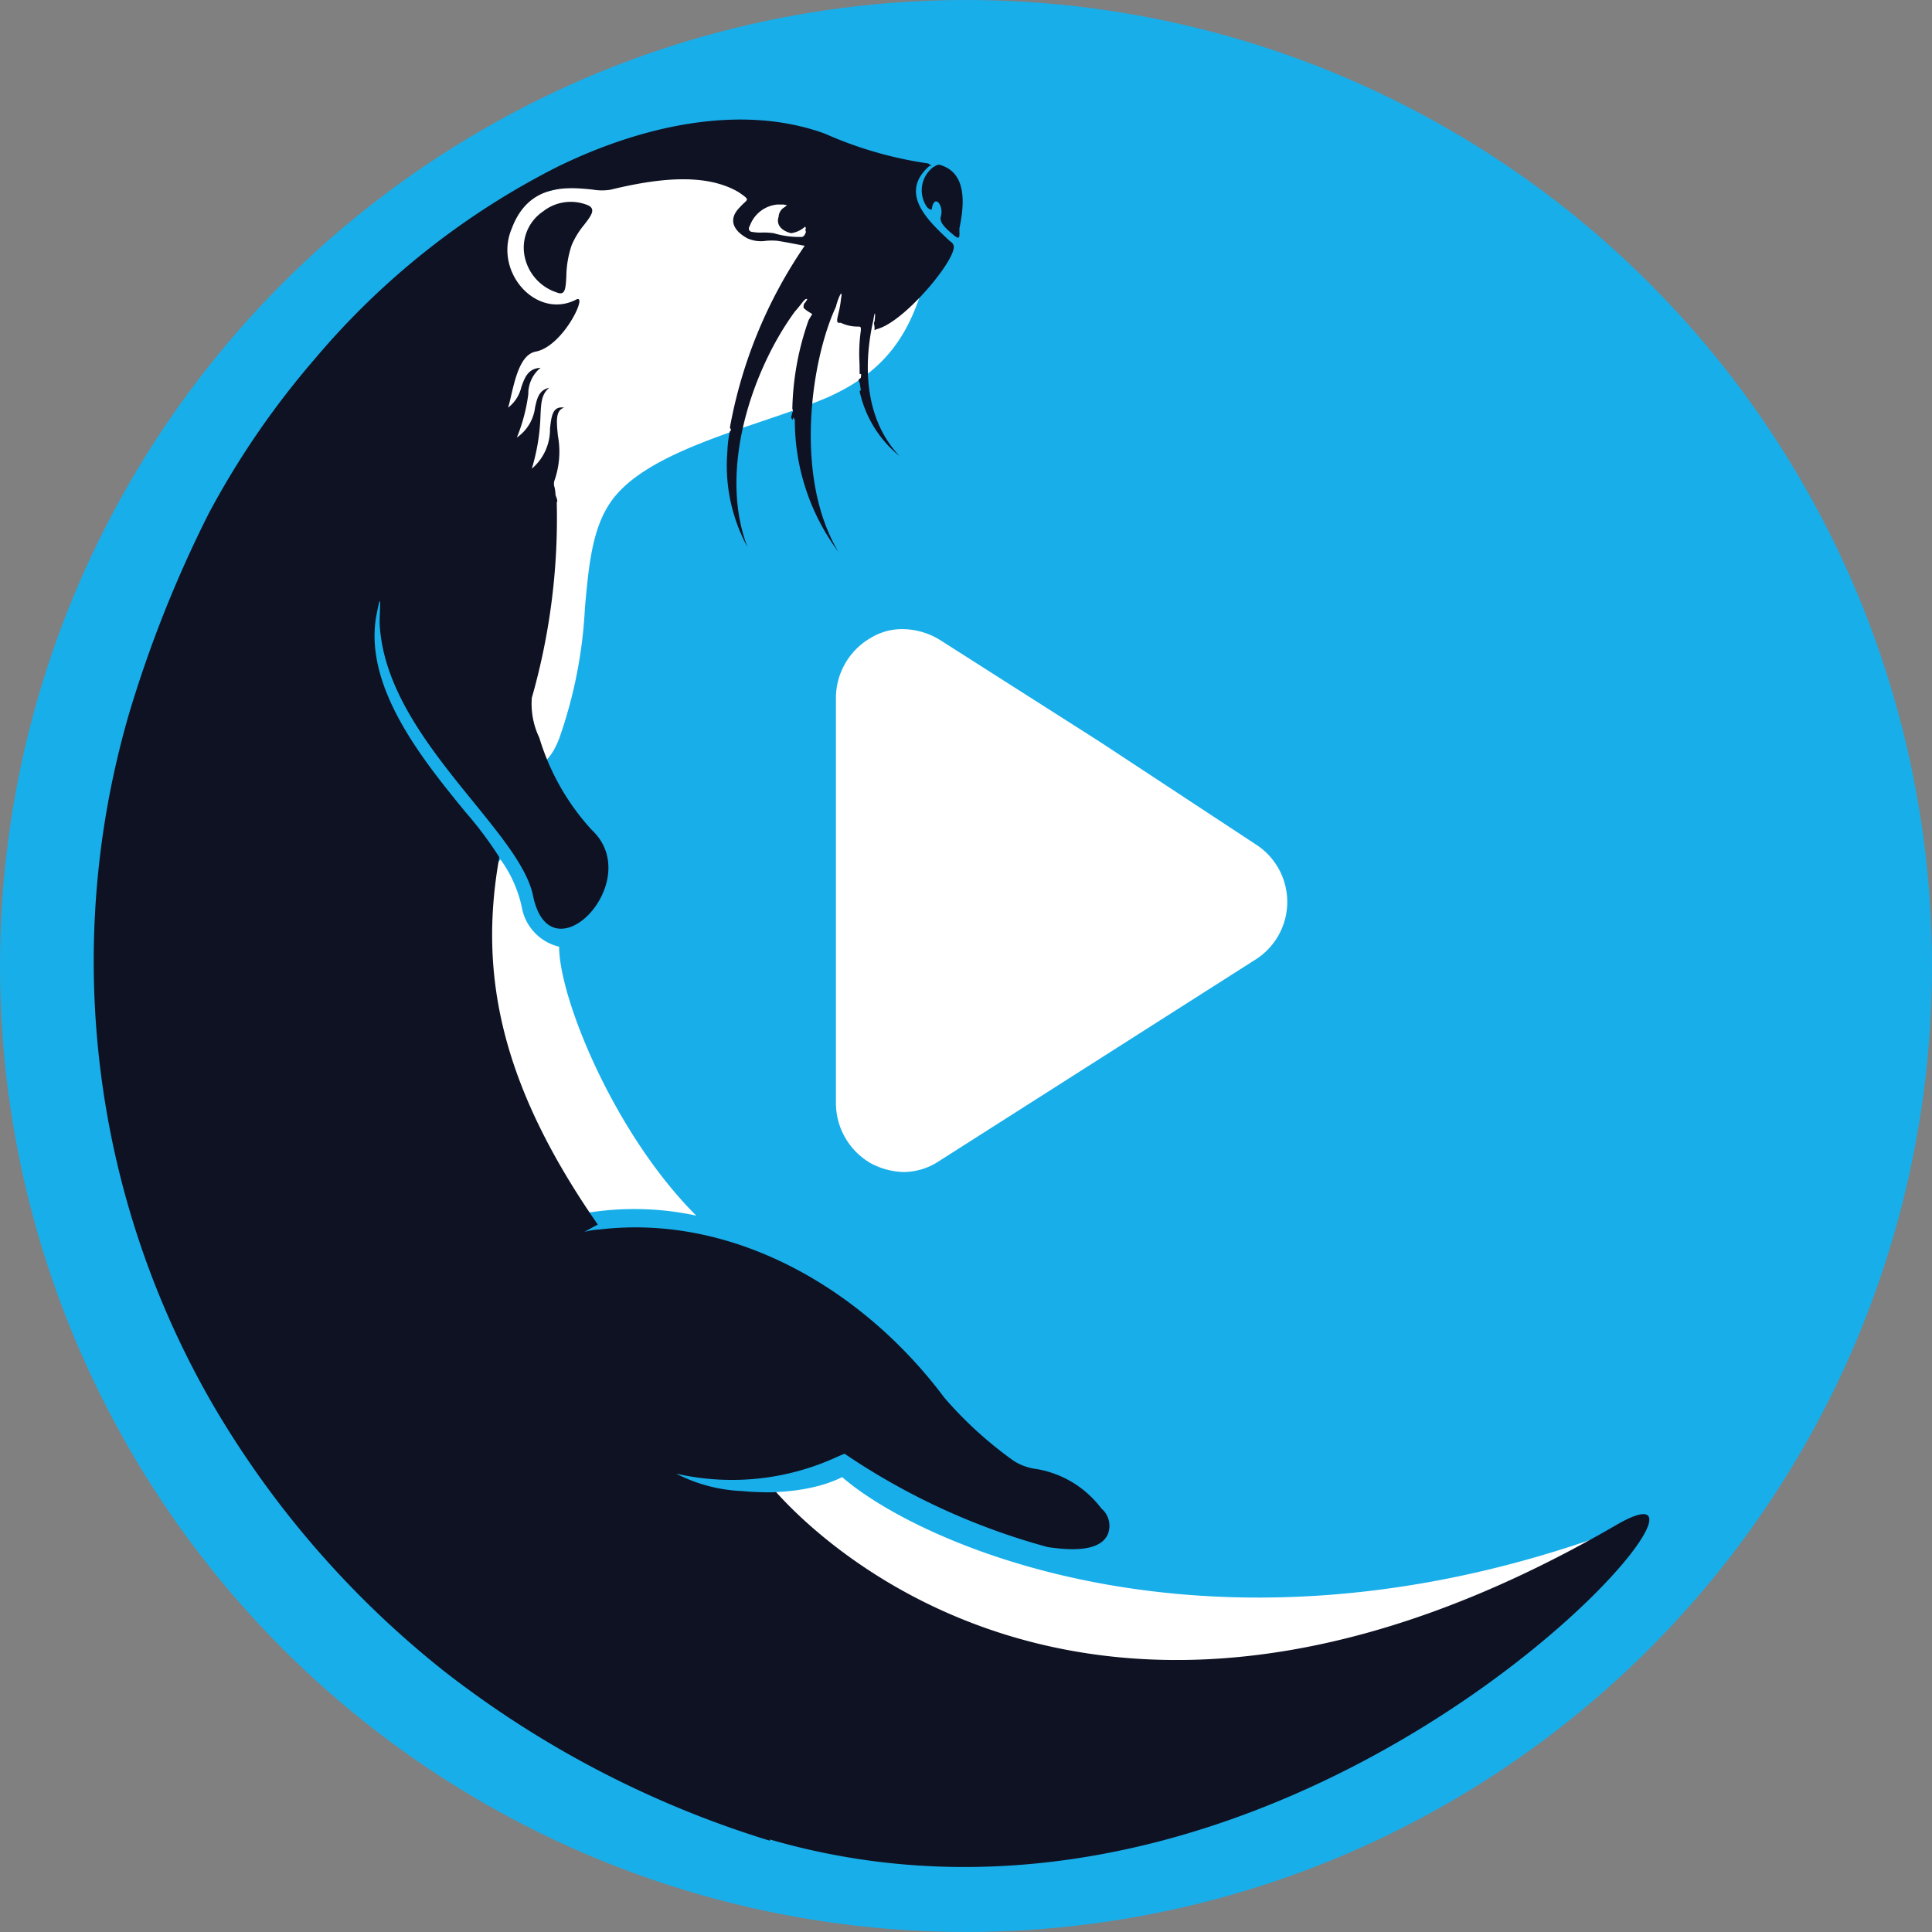 <svg id="W" xmlns="http://www.w3.org/2000/svg" width="86.733" height="86.733" viewBox="0 0 86.733 86.733">
  <rect x="0" y="0" width="86.733" height="86.733" fill="#808080" stroke="none"/>
  <ellipse id="Ellipse_3" data-name="Ellipse 3" cx="43.366" cy="43.366" rx="43.366" ry="43.366" transform="translate(0 0)" fill="#18aeea"/>
  <path id="Path_1858" data-name="Path 1858" d="M1042.126,976.143c3.47,3.019,16.288,8.777,33.639,2.8,4.31-.335-10.691,6.708-10.635,6.652l-27.706.335-2.351-9.5C1036.976,976.871,1040.111,977.15,1042.126,976.143ZM1029.42,952.33a2.217,2.217,0,0,1-1.679-1.789,5.7,5.7,0,0,0-.952-2.125c-3.974,4.3,2.742,16.1,2.742,16.1a13.256,13.256,0,0,1,6.045-.112C1031.883,960.715,1029.42,954.622,1029.42,952.33Zm0-9.336a20.737,20.737,0,0,0,1.159-5.893c.174-1.914.325-3.572,1.192-4.784,1.214-1.7,4.153-2.693,6.831-3.6,1.027-.348,2.015-.682,2.852-1.039,3.022-1.342,3.974-3.354,4.645-6.317l-6.716-4.025s-7.668,0-8,.335a20.667,20.667,0,0,1-3.694,1.006L1025,922.031l-1.007,17.329a2.35,2.35,0,0,1,.189.332C1024.96,941.15,1027.956,946.747,1029.42,942.994Z" transform="translate(-1004.319 -909.831)" fill="#fff" fill-rule="evenodd"/>
  <path id="Path_1859" data-name="Path 1859" d="M1016.137,917.588a1.962,1.962,0,0,0-.783,2.18,2.142,2.142,0,0,0,1.4,1.454c.384.16.4-.174.431-.709a4.565,4.565,0,0,1,.241-1.416,3.73,3.73,0,0,1,.568-.922c.309-.4.533-.7.159-.867A2.013,2.013,0,0,0,1016.137,917.588Zm17.237-.2c.112.111.224.168.224.056.112-.671.559-.112.392.391-.056.28.28.559.616.839.237.189.233.058.226-.189,0-.045,0-.094,0-.146.336-1.565.112-2.571-.9-2.851a.369.369,0,0,0-.2.068h0c-.024.014-.05.029-.08.044A1.312,1.312,0,0,0,1033.374,917.386Zm-6.717-.112a1.45,1.45,0,0,0-1.231.951c-.112.168,0,.279.112.279a1.972,1.972,0,0,0,.434.028,3.186,3.186,0,0,1,.518.028,4.05,4.05,0,0,0,1.287.168.255.255,0,0,0,.138-.158c.008-.02.018-.041.03-.066,0,0-.056-.111,0-.168a.475.475,0,0,1-.043-.075.058.058,0,0,1-.013.019,1.178,1.178,0,0,1-.616.28c-.447-.112-.671-.392-.559-.727a.532.532,0,0,1,.28-.447,1.027,1.027,0,0,1,.1-.077c0-.007-.044-.007-.154-.035Zm-.056,57.8c1.847,2.069,14.5,14.926,37.669,1.509,7.5-4.416-13.657,21.131-37.948,14.088v.056a45.429,45.429,0,0,1-14.609-7.6,42.871,42.871,0,0,1-10.355-11.907,39.723,39.723,0,0,1-3.806-31.081,54.841,54.841,0,0,1,3.582-9,37.778,37.778,0,0,1,4.758-6.932,34.759,34.759,0,0,1,10.858-8.609c3.638-1.789,8.172-2.907,12.034-1.51a17.582,17.582,0,0,0,4.645,1.342c.168.112.168.112.056.112-1.382,1.214-.089,2.428.86,3.32l.036.034a.371.371,0,0,0,.056.043.275.275,0,0,1,.112.125c.336.447-2.127,3.466-3.414,3.8a.806.806,0,0,0-.12.056s.008-.033.008-.112a.655.655,0,0,0-.014-.116c-.012-.068-.023-.128.014-.163.056-.5,0-.448-.056-.056-.335,1.454-.616,4.193,1.176,6.093a5.147,5.147,0,0,1-1.791-2.907l.056-.056-.056-.335-.056-.112.112-.111a.48.48,0,0,1,.009-.084c.009-.056.014-.084-.065-.084,0-.169,0-.338-.007-.505a7.348,7.348,0,0,1,.063-1.451c0-.084,0-.126-.021-.147s-.063-.021-.147-.021a1.721,1.721,0,0,1-.727-.168c-.168,0-.168,0-.168-.168.015-.077.035-.166.056-.259a4.348,4.348,0,0,0,.113-.635c.111-.615-.168.056-.224.335-1.119,2.4-1.9,7.659.112,11.012a9.883,9.883,0,0,1-1.959-5.925l-.056-.112-.056.112-.056-.112.056-.223c.056-.056,0-.168,0-.168a12.68,12.68,0,0,1,.728-3.969c.056-.111.168-.279.168-.279l-.124-.08a1.4,1.4,0,0,1-.268-.2c0-.111,0-.168.056-.223a.788.788,0,0,0,.112-.168c-.075-.037-.125.025-.268.206-.07.089-.163.206-.292.353-1.847,2.516-3.47,7.044-2.127,10.566a7.654,7.654,0,0,1-.9-4.3,4.906,4.906,0,0,1,.112-.894l.056-.056-.056-.111a21.1,21.1,0,0,1,3.358-8.162c-.136-.023-.3-.055-.472-.088-.253-.049-.526-.1-.759-.135a2.847,2.847,0,0,0-.5,0,1.492,1.492,0,0,1-.84-.11c-.616-.335-.9-.839-.336-1.4a2.379,2.379,0,0,1,.2-.2c.178-.166.18-.168-.253-.47-1.511-.894-3.694-.615-5.765-.112a2.417,2.417,0,0,1-.808-.009c-1.1-.11-2.853-.286-3.614,1.742-.84,1.957,1.119,4.137,2.91,3.187.5-.223-.616,2.124-1.847,2.348-.665.133-.909,1.179-1.093,1.969-.048.207-.092.4-.138.546a1.636,1.636,0,0,0,.594-.922c.154-.435.3-.835.862-.867a1.5,1.5,0,0,0-.549,1.182,7.776,7.776,0,0,1-.514,1.949,1.928,1.928,0,0,0,.819-1.361c.094-.418.173-.766.636-.875-.347.289-.365.653-.394,1.246a9.11,9.11,0,0,1-.389,2.387,2.31,2.31,0,0,0,.816-1.806c.068-.575.119-1.015.639-.933-.4.114-.348.619-.284,1.264a3.918,3.918,0,0,1-.164,2.035.473.473,0,0,0,.012.271,1.671,1.671,0,0,1,.044.344l.029.084c.044.122.073.206.027.252a29.4,29.4,0,0,1-1.119,8.777,3.5,3.5,0,0,0,.336,1.789h0a10.668,10.668,0,0,0,2.351,4.137c2.463,2.292-1.847,6.764-2.631,2.963-.25-1.228-1.4-2.64-2.688-4.227-1.881-2.314-4.063-5-4.2-8.016,0-.166.007-.354.013-.523.018-.515.03-.838-.181.3-.494,3.179,2.153,6.418,4.022,8.706a16.761,16.761,0,0,1,1.519,2.027c-.952,5.311.112,10.286,4.422,16.491-.131.066-.281.15-.406.22-.088.05-.163.092-.21.115h0a2.822,2.822,0,0,1,.671-.112c6.045-.726,11.867,2.683,15.5,7.547a17.623,17.623,0,0,0,3.135,2.851,2.512,2.512,0,0,0,1.017.355,4.6,4.6,0,0,1,2.9,1.77,1.016,1.016,0,0,1,.28,1.174c-.392.839-1.9.671-2.687.559a30.48,30.48,0,0,1-9.124-4.193l-.265.11a11.267,11.267,0,0,1-7.291.785,7.048,7.048,0,0,0,2.966.782s.5.056,1.287.056Z" transform="translate(-991.761 -908.094)" fill="#0f1223" fill-rule="evenodd"/>
  <path id="Path_1860" data-name="Path 1860" d="M1059.377,954.928a2.713,2.713,0,0,0-1.455.391,3.124,3.124,0,0,0-1.567,2.683v18.224a3.123,3.123,0,0,0,1.567,2.683,3.324,3.324,0,0,0,1.455.392,2.918,2.918,0,0,0,1.623-.5l7.109-4.528,7.109-4.528a3.063,3.063,0,0,0,0-5.143l-7.053-4.64-7.108-4.528A3.243,3.243,0,0,0,1059.377,954.928Z" transform="translate(-1018.828 -926.685)" fill="#fff"/>
</svg>
